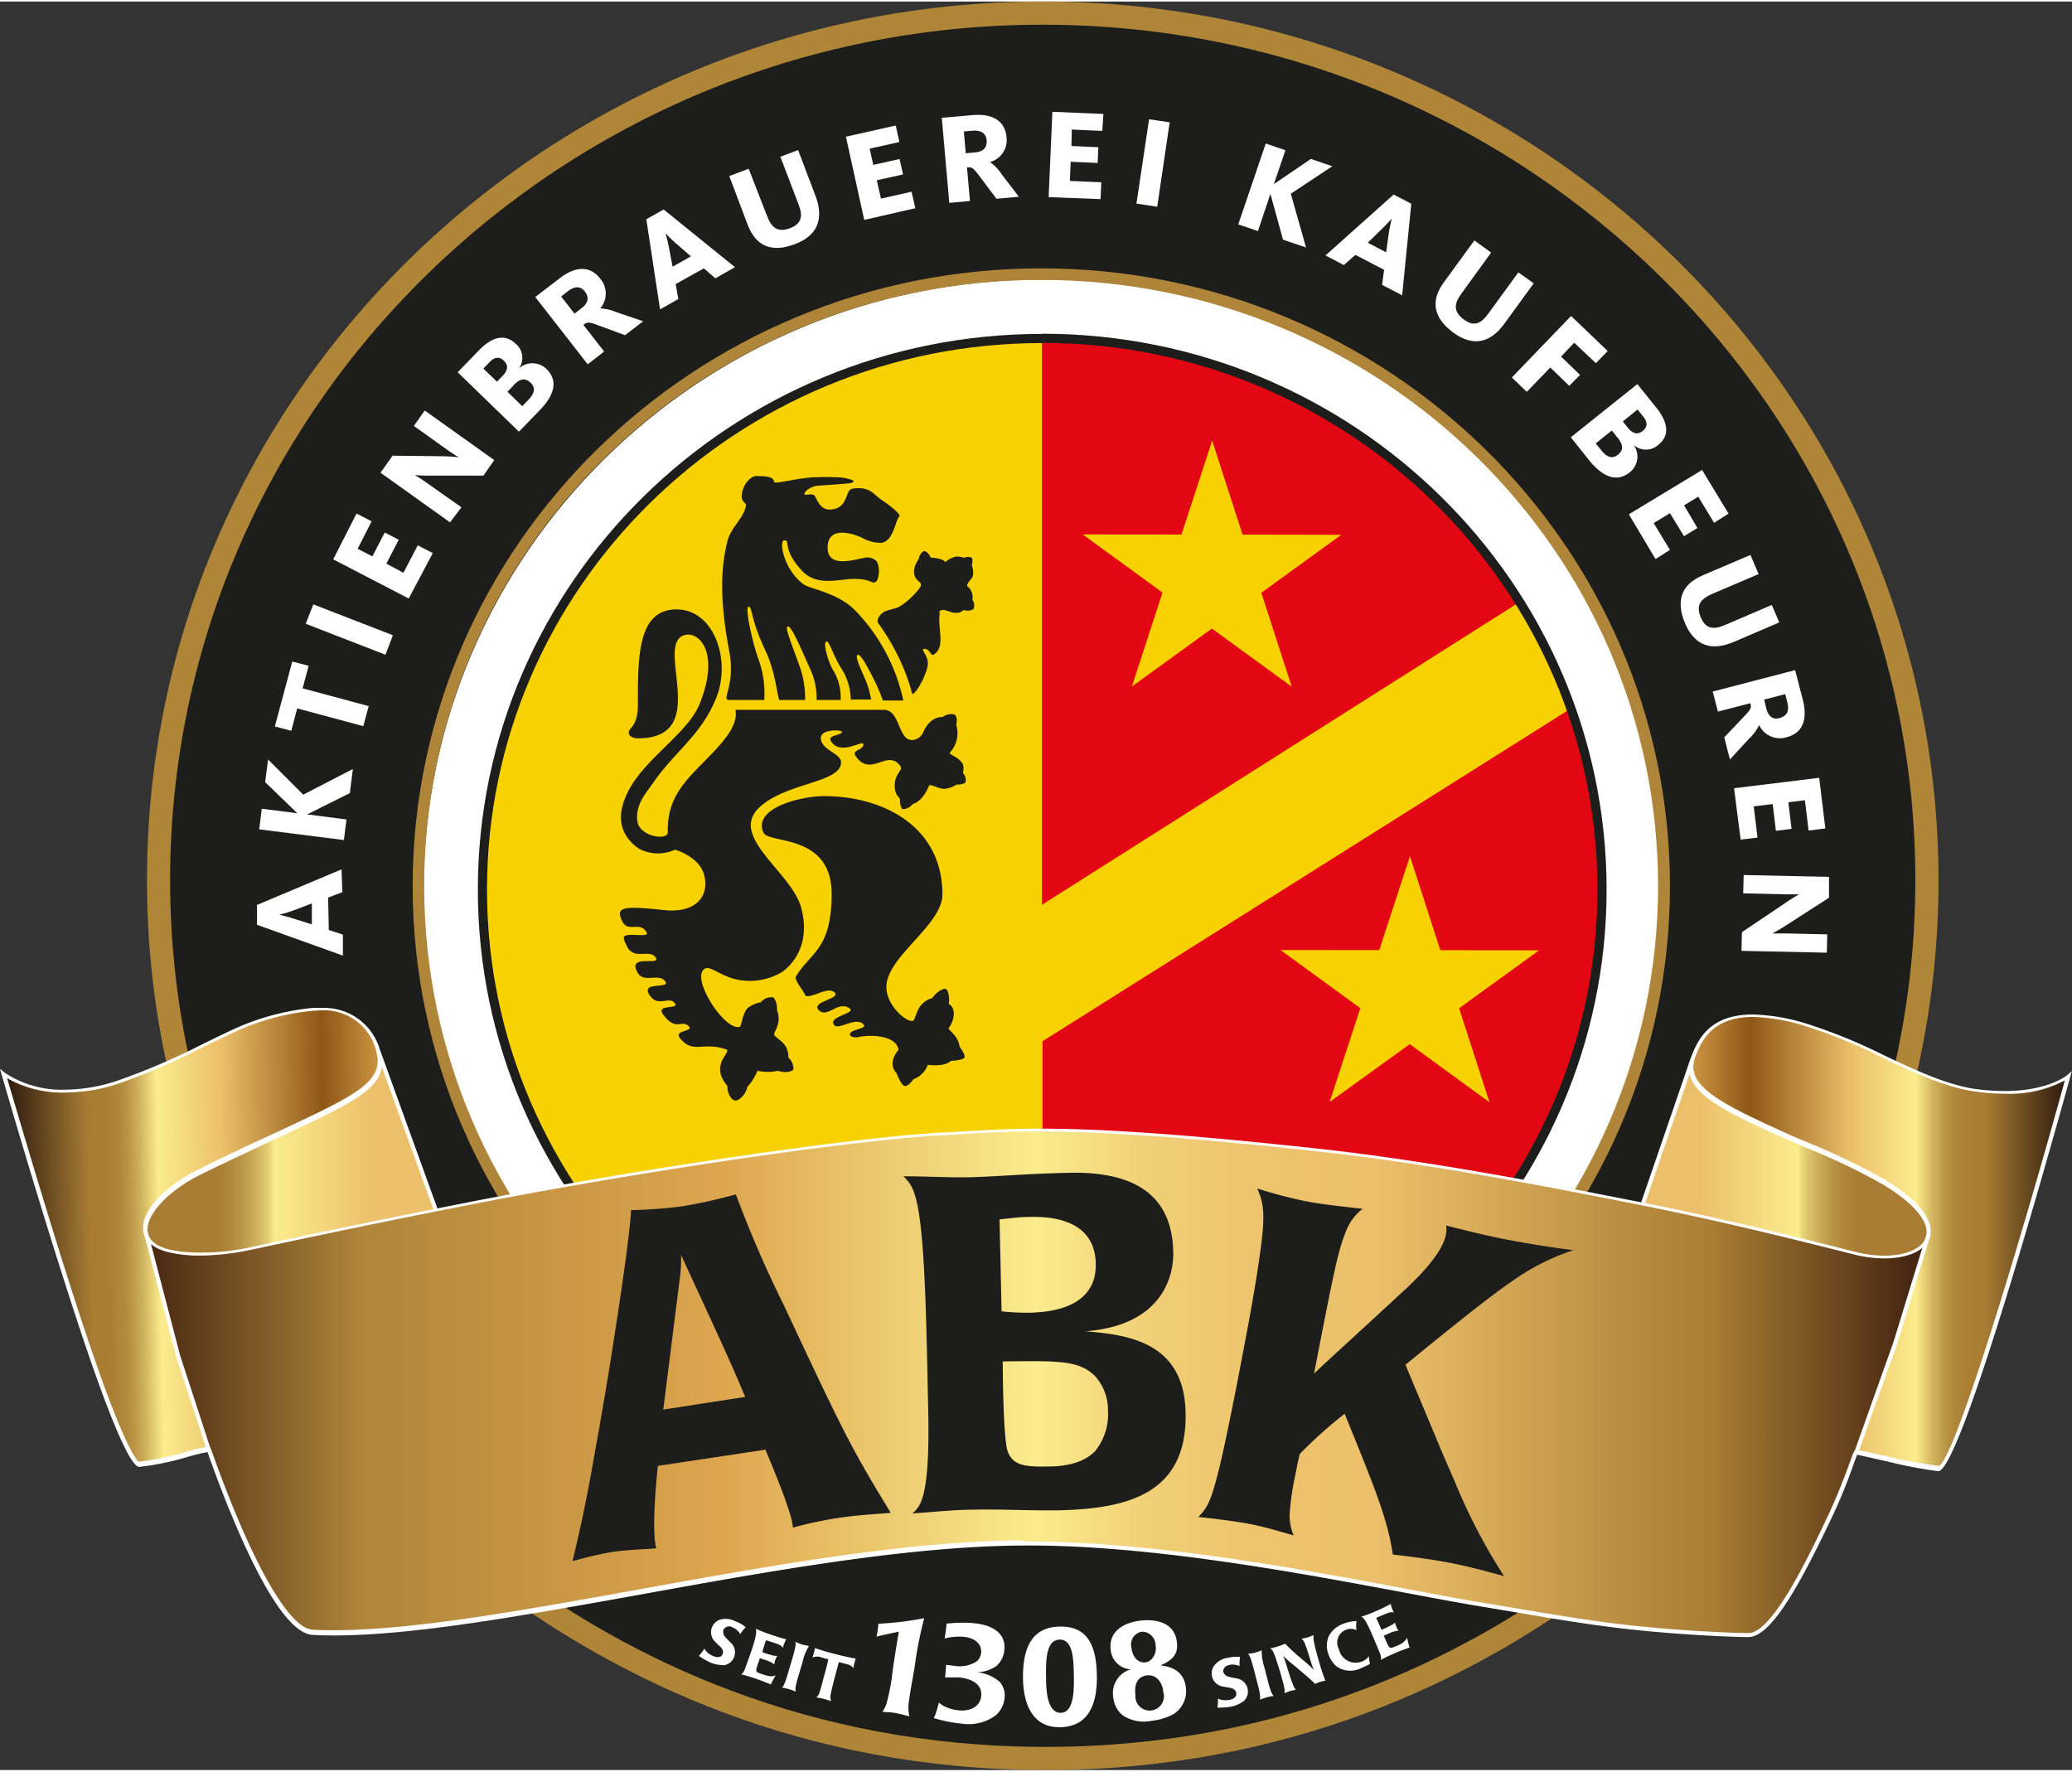 <?xml version="1.0"?>
<svg xmlns="http://www.w3.org/2000/svg" xmlns:xlink="http://www.w3.org/1999/xlink" viewBox="0 0 226.3 193.15" width="200" height="171"><rect x="0" y="0" width="226.3" height="193.15" fill="#333333" stroke="none"/><defs><style>.cls-1{fill:#1d1d1b;}.cls-2{fill:#af8538;}.cls-3{fill:none;}.cls-4{fill:#f8d200;}.cls-5{fill:#e30613;}.cls-13,.cls-6{fill:#fff;}.cls-6{stroke:#1d1d1b;stroke-miterlimit:10;}.cls-7{fill:#af8539;}.cls-8{fill:url(#linear-gradient);}.cls-9{fill:url(#linear-gradient-2);}.cls-10{fill:url(#linear-gradient-3);}.cls-11{fill:url(#linear-gradient-4);}.cls-12{fill:url(#linear-gradient-5);}</style><linearGradient id="linear-gradient" x1="176.17" y1="135.68" x2="226.47" y2="135.68" gradientUnits="userSpaceOnUse"><stop offset="0" stop-color="#482712"/><stop offset="0.15" stop-color="#dda54e"/><stop offset="0.31" stop-color="#8e5716"/><stop offset="0.53" stop-color="#ecc06a"/><stop offset="0.67" stop-color="#fbec8d"/><stop offset="0.69" stop-color="#e5ce74"/><stop offset="0.71" stop-color="#cfb05c"/><stop offset="0.73" stop-color="#be994a"/><stop offset="0.75" stop-color="#b1893c"/><stop offset="0.78" stop-color="#aa7f34"/><stop offset="0.82" stop-color="#a87c32"/><stop offset="1" stop-color="#2b180e"/></linearGradient><linearGradient id="linear-gradient-2" x1="438.32" y1="136.81" x2="488.62" y2="136.81" gradientTransform="matrix(-1, 0.02, 0.02, 1, 487.35, -10.03)" xlink:href="#linear-gradient"/><linearGradient id="linear-gradient-3" x1="177.35" y1="126.85" x2="211.22" y2="126.85" gradientUnits="userSpaceOnUse"><stop offset="0" stop-color="#ecc06a"/><stop offset="0.26" stop-color="#ecc06a"/><stop offset="0.58" stop-color="#fbec8d"/><stop offset="0.6" stop-color="#e5ce74"/><stop offset="0.64" stop-color="#cfb05c"/><stop offset="0.68" stop-color="#be994a"/><stop offset="0.72" stop-color="#b1893c"/><stop offset="0.76" stop-color="#aa7f34"/><stop offset="0.82" stop-color="#a87c32"/><stop offset="1" stop-color="#a87c32"/></linearGradient><linearGradient id="linear-gradient-4" x1="-113.12" y1="126.01" x2="-79.62" y2="126.01" gradientTransform="matrix(-1, 0, 0, 1, -63.08, 0)" xlink:href="#linear-gradient-3"/><linearGradient id="linear-gradient-5" x1="16.58" y1="151.07" x2="211.26" y2="151.07" gradientUnits="userSpaceOnUse"><stop offset="0" stop-color="#482712"/><stop offset="0.12" stop-color="#af8539"/><stop offset="0.32" stop-color="#dda54e"/><stop offset="0.5" stop-color="#fbec8d"/><stop offset="0.53" stop-color="#f6dd81"/><stop offset="0.57" stop-color="#f0cd74"/><stop offset="0.63" stop-color="#edc36c"/><stop offset="0.69" stop-color="#ecc06a"/><stop offset="0.88" stop-color="#a87c32"/><stop offset="0.99" stop-color="#482712"/><stop offset="1" stop-color="#482712"/></linearGradient></defs><title>ABK_Logo_4c</title><g id="Ebene_1" data-name="Ebene 1"><path class="cls-1" d="M211.06,96.17c0,52.29-43.23,94.69-96.57,94.69s-96.57-42.4-96.57-94.69S61.16,1.49,114.49,1.49s96.57,42.39,96.57,94.68" transform="translate(-0.61 -0.22)"/><path class="cls-2" d="M114.49,192.12c-53.95,0-97.83-43-97.83-95.95S60.54.22,114.49.22s97.84,43,97.84,96S168.44,192.12,114.49,192.12Zm0-189.37c-52.55,0-95.3,41.91-95.3,93.42s42.75,93.42,95.3,93.42,95.31-41.91,95.31-93.42S167,2.75,114.49,2.75Z" transform="translate(-0.61 -0.22)"/><path class="cls-3" d="M211.06,96.17c0,52.29-43.23,94.69-96.57,94.69s-96.57-42.4-96.57-94.69S61.16,1.49,114.49,1.49s96.57,42.39,96.57,94.68" transform="translate(-0.61 -0.22)"/><path class="cls-4" d="M49.49,97.43c0-35.16,28.93-63.66,64.62-63.66s64.6,28.5,64.6,63.66-28.93,63.65-64.6,63.65S49.49,132.59,49.49,97.43" transform="translate(-0.61 -0.22)"/><path class="cls-5" d="M170.57,63.27l-56.16,35.6,0-65.12A66.34,66.34,0,0,1,169.3,62.67" transform="translate(-0.61 -0.22)"/><path class="cls-5" d="M114.44,113.79l63.32-39.87c1.15,5.17,3.44,9.75,3.44,15.28,0,39-29.19,69.56-66.73,69.56h0v-45" transform="translate(-0.61 -0.22)"/><path class="cls-6" d="M114.45,164.33c-37.54,0-68.08-30.1-68.08-67.12s30.54-67.13,68.08-67.13,68.06,30.12,68.06,67.13S152,164.33,114.45,164.33m0-127.31C80.73,37,53.3,64,53.3,97.21s27.43,60.19,61.15,60.19,61.13-27,61.13-60.19S148.16,37,114.45,37" transform="translate(-0.61 -0.22)"/><path class="cls-1" d="M90.61,87c-2.55,0-7.85,1.33-6.61,4,.58,1.23,7.44.08,7.44,6.67,0,6.09-2.29,6.38-3.88,9-.27.45.86,1.57,1,2.13.77.31,2.44-1.06,3.2-.36s-2.65,1-1.72,1.94,2.13-1.12,3.38-.18c.72.53-2.53.89-1.68,1.83.49.54,2.35-1,3.19-.09.39.41-.91.49-1.35.84s.18.68.78.54c1-.26,4.12-.31,4.39,1.39,0,0-1.31,1.41-.23,2.53,0,0,.47,1.27.86,1.41s1-.73,1-.73a2.63,2.63,0,0,0,1.56-1.57s1.84.26,2.52-.43c0,0,1.37-.07,1.49-.38s-.55-1.2-.55-1.2c-.1-1.18-1.33-1.85-1.18-2,.69-.92.8-2.24,0-2.64.12-.48,0-1.55-.34-1.64s-1.1.46-1.45,1a2.39,2.39,0,0,0-1.54,1.26c-.3.64-.42,1.25-.64,1.25-.82,0-2.83-1.77-2.83-3.72,0-3.32,6.12-6.74,6.12-10.13C103.52,90.26,97,87,90.61,87" transform="translate(-0.61 -0.22)"/><path class="cls-1" d="M74.35,92.86s2.67.73,3.18,2.8c.57,2.35-1,4.15-4.38,3.79-4.44-.47-5.4-.39-4.56,1.25.62,1.24,1.92-.07,2.63,1.16.34.6-1.38.13-2.28.37-.36.12-.17.54.17,1.23.77,1.51,2.58.14,3.15,1.25.42.81-3.23-.49-2,1.59.66,1.16,2.31,0,3,.92s-3-.12-1.57,1.69c.86,1.09,2-.07,2.61.69s-2.16.05-1.25,1.27c1.42,1.94,2.08.4,2.84,1.33.42.51-1.75.36-1,1.25,1.42,1.75,2.45.34,5,1.2.8.26-1.9,1.6.16,4,0,.94.49,1.6.91,1.6s1.15-.76,1.26-1.48A6,6,0,0,0,83.34,117a5.2,5.2,0,0,0,2.22,0c1,.32,1.61,0,1.7-.14a1.58,1.58,0,0,0-.54-1.29,2.36,2.36,0,0,0-.33-1.28c-.36-.57-1.16-1-1.22-1.22s.34-.69.46-1.42a2.43,2.43,0,0,0-.16-1.27c.06-.7-.26-1.36-.46-1.41a1.5,1.5,0,0,0-1.31.55,3.23,3.23,0,0,0-1.48.67c-.54.66-.65,2-.81,2-1.65.53-5.49-5.45-3.8-6.35.62-.33,1.81.9,3.67,1.23a6.84,6.84,0,0,0,4.81-.9c2.25-1.73,2.75-4.4,2-7.06-1.08-3.81-7.82-7.65-4.62-10.8,2.85-2.81,9-2.71,9-5,0-1-2.21-1.33-2.21-2.66,0-1,2.31-.9,2.31-.67,0,.39-1.61.34-1.22,1,1.05,1.7,3.55-.19,3.55.36,0,.74-1.35.53-.8,1.34,1.62,2.3,3.42-.85,4.82,1,.4.52-.59.79-.59,2.15,0,1.15.57,1.28.57,1.54,0,.62.17,1,.29,1.06a1.45,1.45,0,0,0,1.11-.57s1-.14,1.78-2c.1-.23,1.17.38,1.67.35a2.91,2.91,0,0,0,1.31-.46c.52,0,.91-.11,1-.27a1.08,1.08,0,0,0-.28-1s.18-.74-.07-1.08c-.61-.84-1.58-.9-1.31-1.21a3.11,3.11,0,0,0,.64-3c.17-.59,0-1.05-.24-1.12a1.55,1.55,0,0,0-1.25.3s-1.35-.18-2.14,1.74a1.4,1.4,0,0,1-1.19.77c-1.53,0-1.3-3.22-3-3.3,0,0-16.26,0-16.29,0,.27,1.28-.71,2.63-1.31,3.37-2.71,3.34-6.24,5.17-6.07,10,0,.95-3.16.5-3.34-1.28s.9-2.91,1.77-4.17c2.37-3.43,5.23-5.15,6.87-9.27s-.28-9.71-4.45-9.62-4.12,5.22-4.12,10.43c0,2.4-1,2.47-1,3s.68.65,1,.65c8.19,0,1.68-10.32,5.11-11.28,1.58-.43,3.88,1.92,1.65,7.48C75.81,80,71.47,82.6,69.48,86c-1.27,2.2-1.82,4.83.91,6.74a4.41,4.41,0,0,0,4,.08" transform="translate(-0.61 -0.22)"/><path class="cls-1" d="M91,59.87c0-2.75,3.46-1.27,3.92-1a4.17,4.17,0,0,0,1.82.47c1.44,0,1.65-2.49,2.1-2.9.16-.14-.58-.87-1.9-1.76-.88-.59-1.18-1.29-2.52-1.31-.8,0-1,.09-1.16.45-.35.76-.52,1.88-2.08,1.88-1.06,0-1.35-1.21-1.62-1.52s-1.08.07-1.09-.19.66-.85,1.54-.9c1.17-.07,2.52-.18,3.14-.23s1.39-.3-.51-.64a22.91,22.91,0,0,0-2.78-.05c-1.88,0-4.63.81-4.69.52-.11-.51-.57-.63-1.91-.65-.72,0-1.28.88-1.42,1.24-.62,1.58.28,1.67.25,1.92-.16,1.33-1.59,2.4-2,3.84-.57,2.2-1.08,5.57.16,12.09.72,3.79-.86,5.25-.07,5.37,0,0,3.86,0,3.9,0a11.1,11.1,0,0,0-.71-4.67c-.65-1.93-1.43-5.5-1-5.52s.14,1.21,1.84,4.8c1.2,2.54,1.31,5.42,1.56,5.39h2.77a10.48,10.48,0,0,0-.45-3.24c-.48-1.5-1.68-4.36-1.53-4.7.32-.66,1.56,2.42,2.58,4.66a7.47,7.47,0,0,1,.66,3.28h2.62a5.65,5.65,0,0,0-.86-3.32c-.52-.91-1-2.71-.77-3,.33-.47.79,1.52,1.79,3a6.57,6.57,0,0,1,.95,3.27h2.22A9.37,9.37,0,0,0,95,74c-.36-.87-1-2.15-.75-2.41s1,1.08,1.56,2.19a21.12,21.12,0,0,1,1.23,2.78h2.23A20.22,20.22,0,0,0,94,66.71c-1.92-1.94-4.86-2.32-5.57-2.81-2.18-1.51-2.82-4.84-2.14-4.84S86,60,88.17,62.35c1.26,1.38,2.91,1.21,4.72,1a7.41,7.41,0,0,1,2.07,0c.61.11.89.34,1.11.32a.48.48,0,0,0,.39-.38,2.57,2.57,0,0,0-.09-1.93A1.45,1.45,0,0,0,94.92,61C94,61.13,91,62.18,91,59.87" transform="translate(-0.61 -0.22)"/><path class="cls-1" d="M103.14,67a.46.46,0,0,1,.58-.32c.23,0,.74.25,1,.28.94.14,1-.32,1.21-.27a1.2,1.2,0,0,0,1-.12,1,1,0,0,0-.12-1,1.53,1.53,0,0,0-.52-1.47c-.27-.19.53-.86.59-1.21a2.24,2.24,0,0,0-.13-1.1c.09-.4.09-.71,0-.81a.91.91,0,0,0-.85,0,2.13,2.13,0,0,0-.87-.14,2.42,2.42,0,0,0-1.17.61c-.27-.45-1.6-.5-1.6-.5-.24-.54-.63-.77-.77-.7a1.22,1.22,0,0,0-.54.86s-1.24,1.58.13,2.53a.48.48,0,0,1,0,.59,8.23,8.23,0,0,1-2.22,2.07c-.45.24-.87.25-1.58.52-.37.14-1,.81-.78,1.25a25.46,25.46,0,0,1,2,3.24,22.83,22.83,0,0,1,1.75,4.54c.36,0,1.35-1.69,1.65-2.93s-.92-2-.32-2,.69.81,1,.63c1.4-.88.33-3,.7-4.62" transform="translate(-0.61 -0.22)"/><path class="cls-1" d="M35.41,152.42s26.12,39.68,79.4,39.68,79.43-39.68,79.43-39.68" transform="translate(-0.61 -0.22)"/><path class="cls-2" d="M114.81,193.37c-53.34,0-80.19-39.85-80.45-40.26l2.11-1.39c.26.39,26.4,39.12,78.34,39.12s78.12-38.73,78.38-39.12l2.11,1.39C195,153.52,168.16,193.37,114.81,193.37Z" transform="translate(-0.61 -0.22)"/><path class="cls-7" d="M114.32,164.29c-37.85,0-68.64-30.26-68.64-67.46s30.79-67.47,68.64-67.47S183,59.63,183,96.83,152.17,164.29,114.32,164.29Zm0-133.67c-37.16,0-67.38,29.7-67.38,66.21S77.16,163,114.32,163s67.38-29.7,67.38-66.21S151.47,30.62,114.32,30.62Z" transform="translate(-0.61 -0.22)"/><polyline class="cls-4" points="141.08 74.83 132.36 68.48 123.62 74.81 126.97 64.55 118.25 58.2 129.04 58.21 132.39 47.95 135.71 58.22 146.5 58.24 137.76 64.57 141.08 74.83"/><polyline class="cls-4" points="162.68 120.22 153.97 113.87 145.22 120.19 148.57 109.94 139.85 103.59 150.64 103.6 153.99 93.34 157.31 103.61 168.1 103.62 159.36 109.95 162.68 120.22"/><path class="cls-8" d="M226.47,117.48S214.83,161,212.11,160.4c-12.41-2.48-35.94-7.74-35.94-7.74s7.08-35.15,10.65-39.61c1.09-1.35,4.89-5,19.39,2.42s20.26,2,20.26,2" transform="translate(-0.61 -0.22)"/><path class="cls-9" d="M1,117.4s12.42,43.25,15.13,42.66c12.36-2.7,35.8-8.4,35.8-8.4s-7.72-35-11.37-39.4c-1.11-1.33-5-4.93-19.35,2.77S1,117.4,1,117.4" transform="translate(-0.61 -0.22)"/><path class="cls-10" d="M177.35,133.62s32.26,7.48,33.71,2.37c2.55-8.93-27.93-13.07-25.69-20,.19-.61-6.11,17.87-6.11,17.87" transform="translate(-0.61 -0.22)"/><path class="cls-11" d="M50,132.86s-31.76,7.25-33.36,2.2c-2.43-7.71,27.58-12.89,25.33-19.88-.18-.59,6.66,17.88,6.66,17.88" transform="translate(-0.61 -0.22)"/><path class="cls-12" d="M25,137c-6.41.75-7.89-1.31-8.37-1.88s10.7,43.38,18.73,43.39c11.67,0,24.38-2.46,37.6-4.92s27.07-4.94,40.87-4.93c24.19,0,54.92,9.92,77.51,10,7.26,0,20-43.46,20-43.46s-1.14,3.63-9.86,1.31c-16.43-4.38-57.44-13-87.43-13h-.92c-30.18.24-84.42,13-88.09,13.46" transform="translate(-0.61 -0.22)"/><path class="cls-1" d="M157.37,156.89c.67,1.63,1.38,3.28,2.11,4.92a62,62,0,0,0,5.4,10.38c-2-.54-3.94-1.08-5.94-1.46s-4.13-.65-6.21-.9c-.56-3.78-1.82-6.93-5.26-15.37a48.15,48.15,0,0,0-4.9,4.39c-.21.84-.4,1.84-.58,2.74a26.26,26.26,0,0,0-.48,3.27,5.49,5.49,0,0,0,.39,2.88c-1.73-.49-3.4-1-5.1-1.3s-3.53-.52-5.3-.71c.91-1,1.31-1.41,2.27-5.32.71-2.87,1.92-9.07,2.37-11.46,1.22-6.29,1.84-10,2.22-13,.5-3.89.1-4.8-.43-6.09a52.77,52.77,0,0,0,5.32,1.39c2,.38,4,.57,6.18.83a5.62,5.62,0,0,0-1.85,2.54c-.79,2-1.17,3.66-3.24,14.36l-.21,1.1c.91-.92,5.68-5.23,10.16-9.39,4.75-4.47,4.31-6.21,4.27-6.79,2.47.63,4.54,1.14,6.8,1.57s4.71.82,7.09,1.12a25.07,25.07,0,0,0-6.79,3.46c-2.56,1.73-7.91,6.08-11.55,9.06Z" transform="translate(-0.61 -0.22)"/><path class="cls-1" d="M72.46,160.15c-.72,7-.27,8.63-.17,9-1.64.14-3.25.16-4.87.41a41.92,41.92,0,0,0-4.28,1c.76-3.24,1.14-4.85,1.9-8.87.85-4.71,1.88-10.38,2.87-17,.37-2.35,1.52-10,1.62-12.47a53.53,53.53,0,0,0,5.61-.42,59.5,59.5,0,0,0,5.84-1.3,126.33,126.33,0,0,0,5.25,12.12C92.5,156,93.49,158.09,97.9,165.28c-2.05.16-3.76.26-5.64.54a43.59,43.59,0,0,0-5.05,1.07c-.06-.4.09-1.16-3-8.51ZM82,152.62c-1.54-3.67-2.08-4.83-7-15.5a16.14,16.14,0,0,1-.14,2.51L73.05,154Z" transform="translate(-0.61 -0.22)"/><path class="cls-1" d="M116.37,165c-3,.06-6.13-.13-9.21-.07-2.31,0-4.58.26-6.89.41.75-.73,1.93-1.34,1.72-11.21l-.13-6c-.37-17.7-1.3-18.25-2.57-19.61,2.52,0,4.79.15,7.11.11,3.08-.07,6.17-.39,11-.49,7.41-.16,11.23,2.65,11.35,8.66.06,2.52-1.11,8-9.59,8.65,4.33.37,10.78,1,10.94,8.88C130.29,163.13,123.89,164.81,116.37,165ZM110,143.27a25.43,25.43,0,0,0,3.09.15c2.16-.06,7.3-.47,7.2-5.37-.1-4.57-4.39-5.15-7.16-5.09-1.18,0-2.16.15-3.35.27Zm10.13,7c-1.73-1.65-3.94-1.6-10-1.53,0,1.9.08,8.39.52,9.77.54,1.53,1.74,1.76,4.31,1.71,1.13,0,3.75-.08,5.27-1.7a6.32,6.32,0,0,0,1.39-4.36A5.5,5.5,0,0,0,120.13,150.26Z" transform="translate(-0.61 -0.22)"/><path class="cls-13" d="M191.58,178.85c-.88,0-6.72-.15-13.34-.89-4.12-.46-8.42-1.19-12.21-1.84l-3.47-.58c-2.26-.37-5-.88-8.18-1.48-12-2.24-28.46-5.35-42.34-5.21-12.46.11-27.26,2.78-41.58,5.37-12.7,2.28-24.69,4.45-33.39,4.45q-1.22,0-2.31-.06c-3.87-.19-8.81-12.45-11.41-19.74,0-.09-.06-.17-.08-.22a19.38,19.38,0,0,0-2.1.5,30.27,30.27,0,0,1-5.35,1.11c-1.18,0-4-7.82-5.17-11.18C6.31,136.58.86,117.65.8,117.46l-.19-.67.54.44a11.26,11.26,0,0,0,6.6,1.83,18.19,18.19,0,0,0,5.74-1,73,73,0,0,0,9.2-3.95c1.09-.53,2.23-1.09,3.45-1.66a27.07,27.07,0,0,1,8.64-2.32l.29,0c.31,0,.61,0,.91,0a6.32,6.32,0,0,1,6.26,5.15c.6,2.87-1.66,4.47-7.31,7.17-2.27,1.09-3.83,1.81-5.21,2.45-2.07,1-3.85,1.78-7.26,3.47s-5.91,4.32-5.73,6.14c.09.95.9,1.65,2.33,2a13.55,13.55,0,0,0,3.46.37,26.63,26.63,0,0,0,5.12-.54l1.93-.41c3.61-.78,11.13-2.38,20.73-4.28,21-4.18,44.51-7.46,53.22-7.91.74,0,1.48-.08,2.21-.12,2.62-.14,5.33-.3,8-.3h.35c5.52,0,13.41.34,30,2.13,12.71,1.37,25.43,3.88,35.65,5.89l.31.06c9.4,1.86,17.72,4,21.71,5l1.55.39a12.7,12.7,0,0,0,3.11.4c2.42,0,4.21-.81,4.56-2.07.43-1.58-1.31-3.67-4.79-5.75a69.77,69.77,0,0,0-8.24-3.94c-1.17-.51-2.29-1-3.38-1.48-5.89-2.69-10.54-4.82-9.28-8.35.84-2.35,2.31-4.75,6.79-4.75a21.51,21.51,0,0,1,5.83,1,57.94,57.94,0,0,1,8.52,3.48c3.57,1.69,7,3.28,10.17,3.69a25.42,25.42,0,0,0,2.95.19c4.75,0,6.78-1.69,6.8-1.7l.55-.47-.19.69c-2,7.18-11.94,43-14.4,43a49.11,49.11,0,0,1-5.55-1.06l-3.3-.74c-.09.2-.26.67-.44,1.17a58.48,58.48,0,0,1-2.22,5.45C197.75,171.94,194.26,178.85,191.58,178.85Zm-78.7-10.44c13.72,0,29.82,3,41.58,5.22,3.17.59,5.91,1.11,8.17,1.48l3.47.58c3.79.64,8.08,1.37,12.18,1.83,6.61.74,12.43.89,13.3.89,2.62,0,6.66-8.54,8.83-13.14,1-2.17,1.76-4.2,2.2-5.41s.53-1.48.76-1.48c1.35.28,2.48.54,3.49.77a53.89,53.89,0,0,0,5.46,1c1.66-.15,9.28-25.65,13.81-42.1a12.85,12.85,0,0,1-6.57,1.45,22.59,22.59,0,0,1-3-.2c-3.28-.41-6.69-2-10.3-3.72a58.6,58.6,0,0,0-8.45-3.46,21.4,21.4,0,0,0-5.71-1c-4.21,0-5.58,2.25-6.37,4.46-1.07,3,2.74,4.91,9,7.8,1.09.49,2.2,1,3.38,1.47a73,73,0,0,1,8.29,4c5,3,5.27,5.2,5,6.24-.4,1.48-2.31,2.4-5,2.4a13.6,13.6,0,0,1-3.22-.41l-1.55-.39c-4-1-12.29-3.11-21.69-5l-.3-.06c-10.22-2-22.92-4.52-35.62-5.88-16.61-1.8-24.48-2.09-30-2.13h-.35c-2.64,0-5.34.15-7.95.29l-2.22.13c-8.69.44-32.12,3.73-53.15,7.9-9.6,1.89-17.12,3.5-20.73,4.27l-1.93.41a26.86,26.86,0,0,1-5.21.55,14.17,14.17,0,0,1-3.57-.38c-2.05-.55-2.58-1.61-2.66-2.41-.2-2,2.26-4.74,6-6.59,3.41-1.69,5.19-2.52,7.26-3.47,1.38-.64,2.94-1.36,5.21-2.45,5.42-2.6,7.6-4.1,7.06-6.68a5.87,5.87,0,0,0-5.82-4.8,8.08,8.08,0,0,0-.85.05l-.3,0a26.31,26.31,0,0,0-8.5,2.29c-1.22.56-2.35,1.11-3.45,1.65a74.64,74.64,0,0,1-9.25,4,18.83,18.83,0,0,1-5.88,1,12.27,12.27,0,0,1-6.35-1.58c1,3.29,5.76,19.76,9.67,31,2.7,7.8,4.32,10.79,4.75,10.89a30.9,30.9,0,0,0,5.23-1.1,15.1,15.1,0,0,1,2.28-.52.31.31,0,0,1,.3.14,3.23,3.23,0,0,0,.14.37c4.29,12.06,8.41,19.33,11,19.46q1.08.06,2.28.06c8.66,0,20.63-2.16,33.32-4.45,14.33-2.59,29.15-5.26,41.65-5.37Z" transform="translate(-0.61 -0.22)"/><polygon class="cls-13" points="47.38 132.04 41.12 114.75 41.54 114.6 47.8 131.89 47.38 132.04"/><polygon class="cls-13" points="179.62 131.42 179.2 131.28 184.62 115.5 185.04 115.65 179.62 131.42"/><polygon class="cls-13" points="22.61 158.29 19.25 148.01 15.72 134.51 16.15 134.4 19.68 147.89 23.03 158.16 22.61 158.29"/><polygon class="cls-13" points="202.98 158.45 202.56 158.31 206.82 146.35 210.41 134.63 210.84 134.76 207.25 146.49 202.98 158.45"/><path class="cls-13" d="M79.61,181.9a3.33,3.33,0,0,1-1.36-.25,6.4,6.4,0,0,1-1.31-.76,4.4,4.4,0,0,0,.6-.79,1.65,1.65,0,0,0,.23.33,2.25,2.25,0,0,0,.77.51c.77.3,1-.17,1-.25.15-.39-.13-.7-.5-1a3.57,3.57,0,0,1-.27-.28,1.47,1.47,0,0,1-.41-1.61,1.52,1.52,0,0,1,.78-.82,2.24,2.24,0,0,1,1.75.13,3.54,3.54,0,0,1,1.16.66,5,5,0,0,0-.59.75,1.76,1.76,0,0,0-.84-.73.7.7,0,0,0-1,.27.83.83,0,0,0,.22.8c.17.21.38.38.56.58a1.43,1.43,0,0,1-.84,2.5Z" transform="translate(-0.61 -0.22)"/><path class="cls-13" d="M83.86,180.49a10.22,10.22,0,0,0,1.07.34,1.24,1.24,0,0,0,.56.06c-.08.18-.15.32-.21.48a2.57,2.57,0,0,0-.11.48l-.16-.14a3.92,3.92,0,0,0-.84-.37l-.57-.18-.27.79c-.23.69-.16.72.46.93.78.27,1.13.33,1.54.14a9.8,9.8,0,0,0-.53,1c-.48-.19-.94-.39-1.7-.65-.6-.2-1-.32-1.53-.45a1.34,1.34,0,0,0,.36-.48c.11-.28.57-1.58.75-2.1.65-1.92.52-2.15.49-2.4a13.69,13.69,0,0,0,1.52.6c.59.2,1.18.4,1.79.55a4.66,4.66,0,0,0-.37.92c-.17-.22-.24-.29-.85-.5l-1-.32Z" transform="translate(-0.61 -0.22)"/><path class="cls-13" d="M87.76,183.27c-.36,1.22-.27,1.38-.23,1.55a5,5,0,0,0-.73-.28,7.13,7.13,0,0,0-.8-.18c.13-.11.27-.21.63-1.43l.44-1.47c.41-1.4.49-1.85.41-2.1a6.76,6.76,0,0,0,.69.29c.26.07.53.11.8.17a5.28,5.28,0,0,0-.7,1.74Z" transform="translate(-0.61 -0.22)"/><path class="cls-13" d="M91.08,181.28l-.73-.2a1.24,1.24,0,0,0-1,0c.07-.19.11-.35.16-.52a4.59,4.59,0,0,0,.1-.51c.37.12,1.19.4,2.18.64.81.21,1.6.39,2.29.51a4.23,4.23,0,0,0-.15.49,5.05,5.05,0,0,0-.12.56c-.19-.26-.35-.36-.88-.49l-.7-.18c-.17.62-.33,1.24-.5,1.86l-.15.6c-.11.43-.17.7-.2.87a1.53,1.53,0,0,0,0,.93c-.25-.08-.5-.17-.75-.23s-.58-.13-.87-.18a.83.83,0,0,0,.31-.42c.15-.37.43-1.46.48-1.68C90.75,182.65,90.92,182,91.08,181.28Z" transform="translate(-0.61 -0.22)"/><path class="cls-13" d="M98.78,178.26c-1.08.22-1.43.29-2.44.54a10.16,10.16,0,0,0,.21-1.41,33.77,33.77,0,0,0,5-.61,42.9,42.9,0,0,0-1,5c0,.27-.55,3-.69,4.23a4.35,4.35,0,0,0,.07,1.5c-.52-.13-1-.28-1.53-.37s-.93-.09-1.42-.13a3.25,3.25,0,0,0,.48-1,26.3,26.3,0,0,0,.56-2.73C98.06,182.55,98.64,179.05,98.78,178.26Z" transform="translate(-0.61 -0.22)"/><path class="cls-13" d="M109.44,182a3.78,3.78,0,0,1-2.28.69,4.22,4.22,0,0,1,2.68,1.1,2.28,2.28,0,0,1,.49,1.69,2.87,2.87,0,0,1-1,1.94,5,5,0,0,1-3.63.89,16.14,16.14,0,0,1-3.09-.61,11.3,11.3,0,0,0,.54-1.7,2.79,2.79,0,0,0,.92.55,4.31,4.31,0,0,0,1.27.3,2.89,2.89,0,0,0,1.35-.16,1.64,1.64,0,0,0,1.09-1.44c.09-1.18-.88-1.82-2.41-2-.52,0-1,0-1.54,0,.07-.66.08-.82.11-1.37l.92.11a3.44,3.44,0,0,0,2.4-.47,1.43,1.43,0,0,0,.51-1c.06-.71-.45-1.59-2-1.71a6.5,6.5,0,0,0-2,.19,12.45,12.45,0,0,0,.22-1.62,15.7,15.7,0,0,1,2.75-.07,8.54,8.54,0,0,1,1.42.23c.42.13,2.31.67,2.15,2.61A2.62,2.62,0,0,1,109.44,182Z" transform="translate(-0.61 -0.22)"/><path class="cls-13" d="M120.41,183c.06,2.9-.75,5.63-4,5.69-3,.07-4-2.47-4.07-5.2-.06-3,.67-5.72,4-5.79S120.35,180.21,120.41,183Zm-5.55.36c0,1.12.08,3.79,1.61,3.76s1.45-2.78,1.42-4.33-.11-3.7-1.54-3.67S114.81,181.1,114.86,183.37Z" transform="translate(-0.61 -0.22)"/><path class="cls-13" d="M129.15,179.4c.18,1.4-.58,2-1.78,2.54,1.33.16,2.55.69,2.76,2.42a3,3,0,0,1-1.37,2.92,6.58,6.58,0,0,1-2.36.71,4.2,4.2,0,0,1-3.21-.62,3,3,0,0,1-1-2,2.69,2.69,0,0,1,1.94-3,2.32,2.32,0,0,1-2.21-2.13c-.26-2.07,1.51-3,3.27-3.19S128.9,177.27,129.15,179.4Zm-2.33.33a1.49,1.49,0,0,0-1.5-1.47,1.41,1.41,0,0,0-1.14,1.73c.16,1.29.92,1.7,1.55,1.62S127,180.72,126.82,179.73Zm.83,5c-.12-1-.8-1.82-1.78-1.7s-1.4.92-1.25,2.14a1.56,1.56,0,1,0,3-.44Z" transform="translate(-0.61 -0.22)"/><path class="cls-13" d="M136.36,185.89a3.3,3.3,0,0,1-1.27.55,6.81,6.81,0,0,1-1.52.11,4.44,4.44,0,0,0,.06-1,1.08,1.08,0,0,0,.38.15,2.38,2.38,0,0,0,.92,0c.81-.18.72-.7.7-.78-.09-.41-.5-.51-1-.59l-.39-.07A1.45,1.45,0,0,1,133.2,182a2.24,2.24,0,0,1,1.52-.89,3.71,3.71,0,0,1,1.33-.09,4.85,4.85,0,0,0-.06,1,1.75,1.75,0,0,0-1.11-.13c-.48.1-.73.44-.66.77a.8.8,0,0,0,.63.53c.27.08.53.11.79.17a1.44,1.44,0,0,1,.72,2.56Z" transform="translate(-0.61 -0.22)"/><path class="cls-13" d="M139.14,183.86c.32,1.22.49,1.32.6,1.43-.26,0-.51.08-.77.14s-.51.16-.77.26c.05-.16.12-.32-.19-1.54l-.38-1.48c-.36-1.41-.53-1.83-.72-2a4.55,4.55,0,0,0,.74-.11,5.29,5.29,0,0,0,.76-.27,5.78,5.78,0,0,0,.29,1.85Z" transform="translate(-0.61 -0.22)"/><path class="cls-13" d="M144.86,182.17c.19.58.31.93.5,1.45a3.48,3.48,0,0,0-.56.12,5.42,5.42,0,0,0-.56.22c-.22-.22-.37-.37-.81-.76l-1.34-1.14a15.94,15.94,0,0,1-1.34-1.16l.05.12.06.13c.12.27.55,1.78.82,2.51s.34.82.47.94c-.24.05-.44.08-.63.14a4.86,4.86,0,0,0-.63.25,1.51,1.51,0,0,0,0-.55c-.09-.52-.53-2-.62-2.28s-.22-.68-.35-1.08c-.29-.83-.46-.91-.58-1a7.93,7.93,0,0,0,.84-.21c.27-.08.53-.19.8-.29a23,23,0,0,0,1.9,1.74,14.08,14.08,0,0,1,1.25,1.14,4.94,4.94,0,0,1-.32-.84c-.32-1-.46-1.49-.64-1.94a1.47,1.47,0,0,0-.4-.65c.24-.06.48-.09.71-.16a4.29,4.29,0,0,0,.59-.24c0,.22-.06.36.2,1.42C144.35,180.44,144.75,181.8,144.86,182.17Z" transform="translate(-0.61 -0.22)"/><path class="cls-13" d="M150.22,181.79a10.34,10.34,0,0,1-1,.47,2.61,2.61,0,0,1-2.66-.23,3.07,3.07,0,0,1-.84-1.25,2.68,2.68,0,0,1,0-2,2.89,2.89,0,0,1,1.67-1.41,4.06,4.06,0,0,1,1.37-.27,4.15,4.15,0,0,0,0,1l-.15-.07a1.36,1.36,0,0,0-.93,0,1.49,1.49,0,0,0-.84,2.13,1.87,1.87,0,0,0,2.48,1.37,1.77,1.77,0,0,0,.47-.25,1.41,1.41,0,0,0,.32-.34Z" transform="translate(-0.61 -0.22)"/><path class="cls-13" d="M151.5,178.05a9.41,9.41,0,0,0,1-.47,1.32,1.32,0,0,0,.46-.32,4.65,4.65,0,0,0,.17.49,1.88,1.88,0,0,0,.23.42h-.21a3.56,3.56,0,0,0-.87.29l-.54.24.33.76c.3.67.36.64,1,.39s1-.52,1.23-.93a7.64,7.64,0,0,0,.26,1.07c-.49.18-1,.34-1.7.66-.58.25-1,.44-1.43.69a1.3,1.3,0,0,0-.06-.6c-.1-.28-.64-1.54-.85-2.05-.8-1.85-1-1.93-1.23-2.07a12.68,12.68,0,0,0,1.53-.58,14.24,14.24,0,0,0,1.67-.81,6,6,0,0,0,.34.93c-.26-.06-.37-.06-1,.2-.21.09-.54.22-.91.4Z" transform="translate(-0.61 -0.22)"/></g><g id="Ebene_2" data-name="Ebene 2"><path class="cls-13" d="M38.06,102.13l0,2.29-9.39-3.37,0-2.16L37.91,95,38,97.49l-1.55.59.07,3.54Zm-5.33-2.67a13.23,13.23,0,0,1-1.62.49v0s.84.2,1.63.45l1.93.61,0-2.29Z" transform="translate(-0.61 -0.22)"/><path class="cls-13" d="M29.57,85.47,29.89,83l3.84,3.84,5.42-2.8-.33,2.63L34.16,89l4.29.55-.28,2.25-9.25-1.17.28-2.25,3.88.49Z" transform="translate(-0.61 -0.22)"/><path class="cls-13" d="M33.66,75.23l7.22,1.94-.59,2.19-7.22-1.94-.65,2.45-1.79-.48,1.9-7.09,1.79.47Z" transform="translate(-0.61 -0.22)"/><path class="cls-13" d="M42.71,71.56,34,68.18l.83-2.12,8.69,3.37Z" transform="translate(-0.61 -0.22)"/><path class="cls-13" d="M45.25,65.42,37,61.14l2.55-5,1.65.85-1.53,3,1.61.83,1.35-2.61,1.53.79-1.35,2.61,1.86,1,1.57-3,1.64.85Z" transform="translate(-0.61 -0.22)"/><path class="cls-13" d="M53.41,52l-5.76,0a17.17,17.17,0,0,1-1.73-.07l0,0s.58.35,1.09.71l4,2.82L49.76,57.1l-7.59-5.42,1.32-1.86,5.29.06c1.06,0,1.82.11,1.93.12l0,0c-.11-.06-.68-.42-1.28-.84l-3.62-2.59L47,44.89l7.59,5.41Z" transform="translate(-0.61 -0.22)"/><path class="cls-13" d="M59.58,44.83,57.29,47.2,50.6,40.71l2.31-2.39c1.2-1.24,2.67-2,4-.74a2,2,0,0,1,.4,2.69l0,0a2.19,2.19,0,0,1,3,.1C61.66,41.7,61.06,43.31,59.58,44.83ZM54,39.69l-.6.61,1.49,1.44.55-.57c.67-.68.72-1.22.19-1.73S54.57,39.06,54,39.69Zm2.75,2.41-.72.74,1.62,1.57.66-.68c.67-.7.84-1.31.26-1.87S57.4,41.39,56.72,42.1Z" transform="translate(-0.61 -0.22)"/><path class="cls-13" d="M68.88,36.66l-2.94-1.08c-1-.39-1.23-.34-1.52-.11l-.09.07,2.26,2.9-1.79,1.4-5.73-7.35,2.61-2c1.78-1.4,3.38-1.44,4.49,0a2.5,2.5,0,0,1,0,3.25l0,0a4.85,4.85,0,0,1,1.75.4l2.93,1Zm-6.27-4.78-.71.55,1.46,1.88.78-.61c.74-.57.82-1.19.36-1.79S63.41,31.25,62.61,31.88Z" transform="translate(-0.61 -0.22)"/><path class="cls-13" d="M74.7,32.71l-2,1.13L71.2,24l1.89-1.07,7.79,6.3-2.14,1.22-1.26-1.09L74.4,31.08Zm-.18-6a15.54,15.54,0,0,1-1.21-1.18h0c0,.05.23.84.38,1.65l.38,2,2-1.13Z" transform="translate(-0.61 -0.22)"/><path class="cls-13" d="M87.46,26.7c-2.57,1-4.3.24-5.2-2.12l-2-5.3,2.12-.8,2,5.14c.52,1.38,1.22,1.84,2.52,1.35s1.4-1.36.94-2.56l-2-5.24,1.94-.73,1.93,5.09C90.61,24,89.87,25.79,87.46,26.7Z" transform="translate(-0.61 -0.22)"/><path class="cls-13" d="M95,24.07l-2-9.09,5.44-1.22.4,1.8-3.25.73.4,1.77,2.87-.64.38,1.68-2.87.64.46,2,3.34-.75.41,1.8Z" transform="translate(-0.61 -0.22)"/><path class="cls-13" d="M109.44,21.76l-1.88-2.51c-.67-.89-.85-.95-1.22-.91h-.12l.33,3.66-2.26.21-.82-9.29,3.29-.29c2.26-.21,3.63.63,3.78,2.41a2.48,2.48,0,0,1-1.8,2.71v0A4.91,4.91,0,0,1,110,19.07l1.89,2.47Zm-2.67-7.43-.89.08.21,2.38,1-.09c.94-.08,1.34-.56,1.28-1.31S107.79,14.24,106.77,14.33Z" transform="translate(-0.61 -0.22)"/><path class="cls-13" d="M115.14,21.58l.41-9.32,5.57.24L121,14.35l-3.33-.15L117.63,16l2.94.13-.08,1.72-2.94-.13-.09,2.09,3.43.15-.08,1.84Z" transform="translate(-0.61 -0.22)"/><path class="cls-13" d="M124.73,22.29l1.38-9.21,2.25.33L127,22.63Z" transform="translate(-0.61 -0.22)"/><path class="cls-13" d="M143.78,17.41l2.34.8-4.53,3,1.66,5.87-2.51-.85-1.38-5L138,25.29l-2.15-.73,3-8.83,2.15.73-1.26,3.7Z" transform="translate(-0.61 -0.22)"/><path class="cls-13" d="M147.38,29l-2-1.05,7.44-6.65,1.93,1-1,10-2.19-1.13.22-1.65-3.14-1.63Zm4.9-3.41c.12-.84.33-1.61.33-1.66h0s-.57.65-1.17,1.22L150,26.56l2,1.05Z" transform="translate(-0.61 -0.22)"/><path class="cls-13" d="M159.37,36.4c-2.22-1.62-2.55-3.47-1.07-5.51l3.34-4.58,1.83,1.33-3.23,4.45c-.87,1.19-.88,2,.24,2.85s1.91.43,2.66-.61l3.3-4.53L168.12,31l-3.21,4.41C163.36,37.55,161.45,37.92,159.37,36.4Z" transform="translate(-0.61 -0.22)"/><path class="cls-13" d="M172.54,37.48,171.11,39l2.07,2L172,42.19l-2.07-2-2.57,2.66-1.63-1.57,6.47-6.72,4,3.83-1.29,1.33Z" transform="translate(-0.61 -0.22)"/><path class="cls-13" d="M174.22,50.38l-2.05-2.57L179.44,42l2.09,2.6c1.07,1.34,1.62,2.9.23,4a2,2,0,0,1-2.71.06l0,0a2.19,2.19,0,0,1-.47,3C177.07,52.83,175.56,52,174.22,50.38Zm3.08-2.5-.65-.81-1.76,1.41.6.74c.6.76,1.19,1,1.82.5S177.91,48.64,177.3,47.88ZM180,45.45l-.54-.67-1.61,1.3.49.62c.6.75,1.13.86,1.69.41S180.58,46.13,180,45.45Z" transform="translate(-0.61 -0.22)"/><path class="cls-13" d="M178.51,56.22l8-4.84,2.89,4.77-1.58,1-1.73-2.85-1.55.94L186,57.72l-1.47.89L183,56.1l-1.78,1.08L183,60.11l-1.58,1Z" transform="translate(-0.61 -0.22)"/><path class="cls-13" d="M184.67,68.17c-1.08-2.52-.42-4.28,1.9-5.28l5.22-2.23.89,2.09-5.06,2.16c-1.35.58-1.79,1.3-1.25,2.58s1.42,1.34,2.6.84l5.15-2.21.82,1.91-5,2.14C187.51,71.21,185.68,70.54,184.67,68.17Z" transform="translate(-0.61 -0.22)"/><path class="cls-13" d="M188.93,80.58l2.16-2.27c.78-.8.8-1,.71-1.35l0-.11-3.56.92-.57-2.19,9-2.34.83,3.2c.57,2.19,0,3.68-1.76,4.13a2.49,2.49,0,0,1-3-1.33h0a4.84,4.84,0,0,1-1.06,1.44L189.55,83Zm6.88-3.85-.22-.87-2.3.6.24,1c.24.9.77,1.23,1.5,1S196.07,77.72,195.81,76.73Z" transform="translate(-0.61 -0.22)"/><path class="cls-13" d="M190,86.14,199.3,85l.67,5.53-1.83.23-.4-3.31-1.81.22.35,2.91-1.71.21-.35-2.92-2.07.25.41,3.41-1.84.22Z" transform="translate(-0.61 -0.22)"/><path class="cls-13" d="M190.86,101.86l4.77-3.21a15.24,15.24,0,0,1,1.48-.92v0s-.67,0-1.3,0L191,97.62l.05-2,9.32.2,0,2.28L195.86,101c-.88.58-1.56.93-1.66,1v0c.13,0,.8,0,1.53,0l4.45.1-.05,2-9.32-.2Z" transform="translate(-0.61 -0.22)"/></g></svg>
